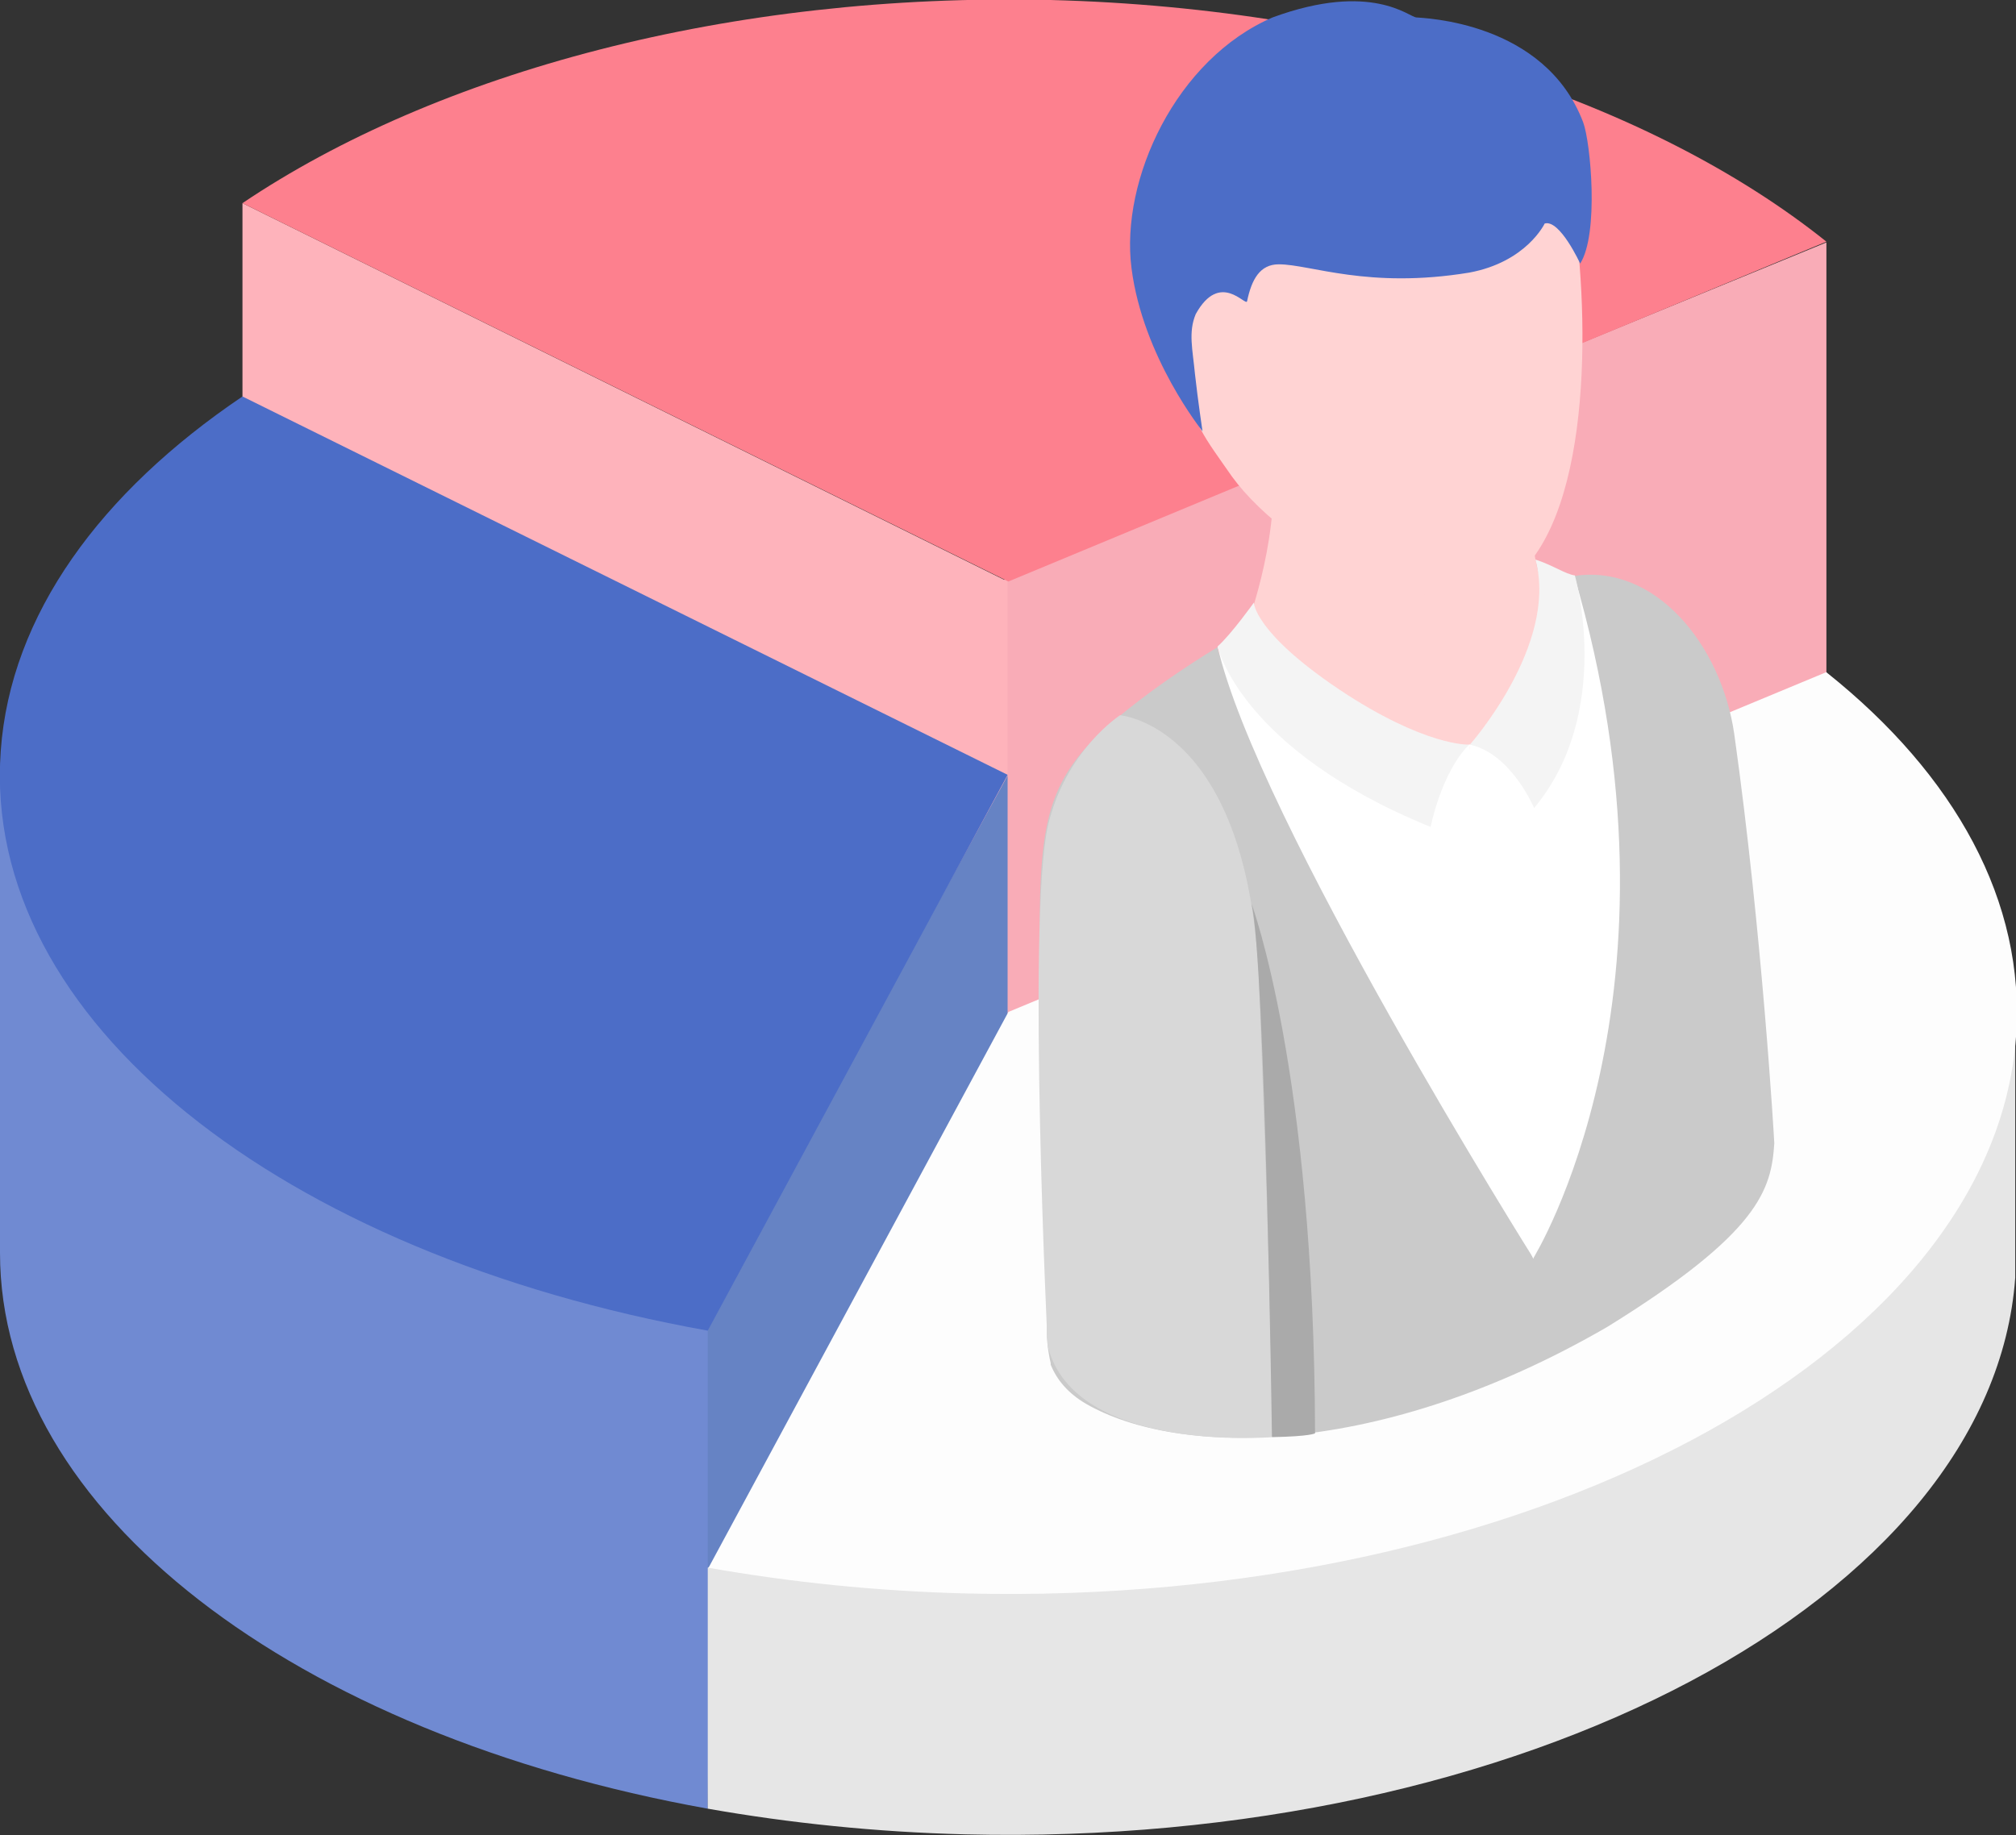 <?xml version="1.0" encoding="UTF-8"?>
<svg xmlns="http://www.w3.org/2000/svg" id="Layer_2" viewBox="0 0 26.69 24.3">
  <rect x="0" y="0" width="26.69" height="24.3" fill="#333333" stroke="none"/>
  <defs>
    <style>.cls-1{fill:#f9acb7;}.cls-1,.cls-2,.cls-3,.cls-4,.cls-5,.cls-6,.cls-7,.cls-8,.cls-9,.cls-10,.cls-11,.cls-12,.cls-13,.cls-14{stroke-width:0px;}.cls-2{fill:#4c6dc7;}.cls-3{fill:#708ad2;}.cls-4{fill:#cacaca;}.cls-5{fill:#d8d8d8;}.cls-6{fill:#aaa;}.cls-7{fill:#fdfdfd;}.cls-8{fill:#feb3bb;}.cls-9{fill:#fff;}.cls-10{fill:#fd808e;}.cls-11{fill:#ffd3d3;}.cls-12{fill:#e6e6e6;}.cls-13{fill:#f4f4f4;}.cls-14{fill:#6683c4;}</style>
  </defs>
  <g id="Layer_1-2">
    <polygon class="cls-1" points="13.34 16.59 24.18 12.1 24.18 3.21 13.29 7.68 13.34 16.59"></polygon>
    <polygon class="cls-8" points="3.21 11.58 13.34 16.59 13.34 7.7 3.21 2.69 3.21 11.58"></polygon>
    <polygon class="cls-14" points="9.37 23.95 13.34 16.59 13.34 10.27 9.27 17.71 9.37 23.95"></polygon>
    <path class="cls-3" d="M0,16.59c0,3.43,3.91,6.38,9.37,7.36v-6.43L0,10.35S0,16.49,0,16.59Z"></path>
    <path class="cls-12" d="M9.37,20.76v3.19c1.08.19,2.22.31,3.41.34,7.36.18,13.59-3.12,13.9-7.37,0-.07,0-3.32,0-3.32,0,0-.89-.2-2.5-1.5l-14.81,8.66Z"></path>
    <path class="cls-2" d="M.01,9.94c-.26,3.57,3.72,6.67,9.36,7.68l3.97-7.36L3.21,5.25C1.33,6.52.14,8.14.01,9.94Z"></path>
    <path class="cls-7" d="M24.18,8.9l-10.83,4.5-3.97,7.36c1.08.19,2.22.31,3.41.34,7.36.18,13.59-3.12,13.9-7.37.13-1.79-.81-3.47-2.5-4.82Z"></path>
    <path class="cls-10" d="M3.21,2.69l10.14,5.01,10.83-4.5C21.87,1.35,18.16.11,13.91,0,9.66-.1,5.78.96,3.21,2.69Z"></path>
    <path class="cls-4" d="M20.84,7.63c.18,6.05-.54,9.04-.54,9.04,0,0-1.95-4.59-3.06-6.2-1.12-1.61-1.12-1.9-1.12-1.9,0,0-.9.53-1.57,1.15-1.16,1.13-.69,1.97-.69,7.94,0,.16.04.35.05.39v.02s0,0,0,0c.08.2.23.38.47.52,1.22.7,3.88.73,6.9-1.02,2.02-1.25,2.17-1.82,2.21-2.43,0-.03-.16-2.79-.53-5.42-.17-1.18-1.05-2.27-2.14-2.09Z"></path>
    <path class="cls-11" d="M20.25,6.18l-2.91-.19s-.51-.42-.52,0c.17.99-.3,2.26-.3,2.26-.18.85,2.16,2.94,3.32,3.2,1.16.25,1.43-2.27.87-3.07-.57-.8-.46-2.2-.46-2.2Z"></path>
    <path class="cls-11" d="M17.66,1.13c-1.82.47-2.25,2.43-2.04,3.3.07.29.08.31.09.59.04.55.26.8.6,1.29.77,1.06,3.01,2.26,3.93,1.15.92-1.11.77-3.88.52-5.08-.25-1.2-1.29-1.72-3.11-1.24Z"></path>
    <path class="cls-2" d="M18.75.23c-.09,0-.59-.48-1.9,0-1.28.55-2.02,2.15-1.87,3.32.15,1.18.94,2.16.94,2.16,0,0-.06-.4-.1-.76-.03-.32-.09-.55.01-.79.32-.58.66-.1.68-.17.06-.29.17-.49.42-.49.42,0,1.18.33,2.52.11.76-.14,1-.65,1-.65.2-.06.47.53.47.53.25-.39.14-1.6.04-1.87-.51-1.34-2.12-1.38-2.22-1.39Z"></path>
    <path class="cls-9" d="M16.12,8.56c.51,2.26,4.18,8.1,4.18,8.1-.21-3.42-.85-6.8-.85-6.8-1.94.55-2.82-.71-3.33-1.3Z"></path>
    <path class="cls-9" d="M19.45,9.86s.48,4.13.85,6.8c0,0,2.17-3.49.54-9.04.02.42-.1,1.96-1.39,2.24Z"></path>
    <path class="cls-13" d="M16.6,7.98s-.3.42-.48.58c0,0,.29,1.36,2.82,2.39,0,0,.14-.72.51-1.09,0,0-.58.03-1.72-.73-1.13-.76-1.13-1.15-1.13-1.15Z"></path>
    <path class="cls-13" d="M20.33,7.42c.3,1.12-.87,2.44-.87,2.44.55.12.85.84.85.84,1.06-1.27.54-3.08.54-3.08-.13-.02-.28-.13-.52-.21Z"></path>
    <path class="cls-5" d="M14.83,9.47s-.73.47-.96,1.48c-.27,1.3,0,6.87,0,6.87.35,1.43,2.97,1.21,2.97,1.21,0-1.56-.12-4.61-.17-5.97-.12-3.47-1.85-3.59-1.85-3.59Z"></path>
    <path class="cls-6" d="M16.85,19.03c.5-.01.56-.05.56-.05-.01-4.79-.84-7.01-.84-7.01.18.78.27,7.06.27,7.06Z"></path>
  </g>
</svg>
